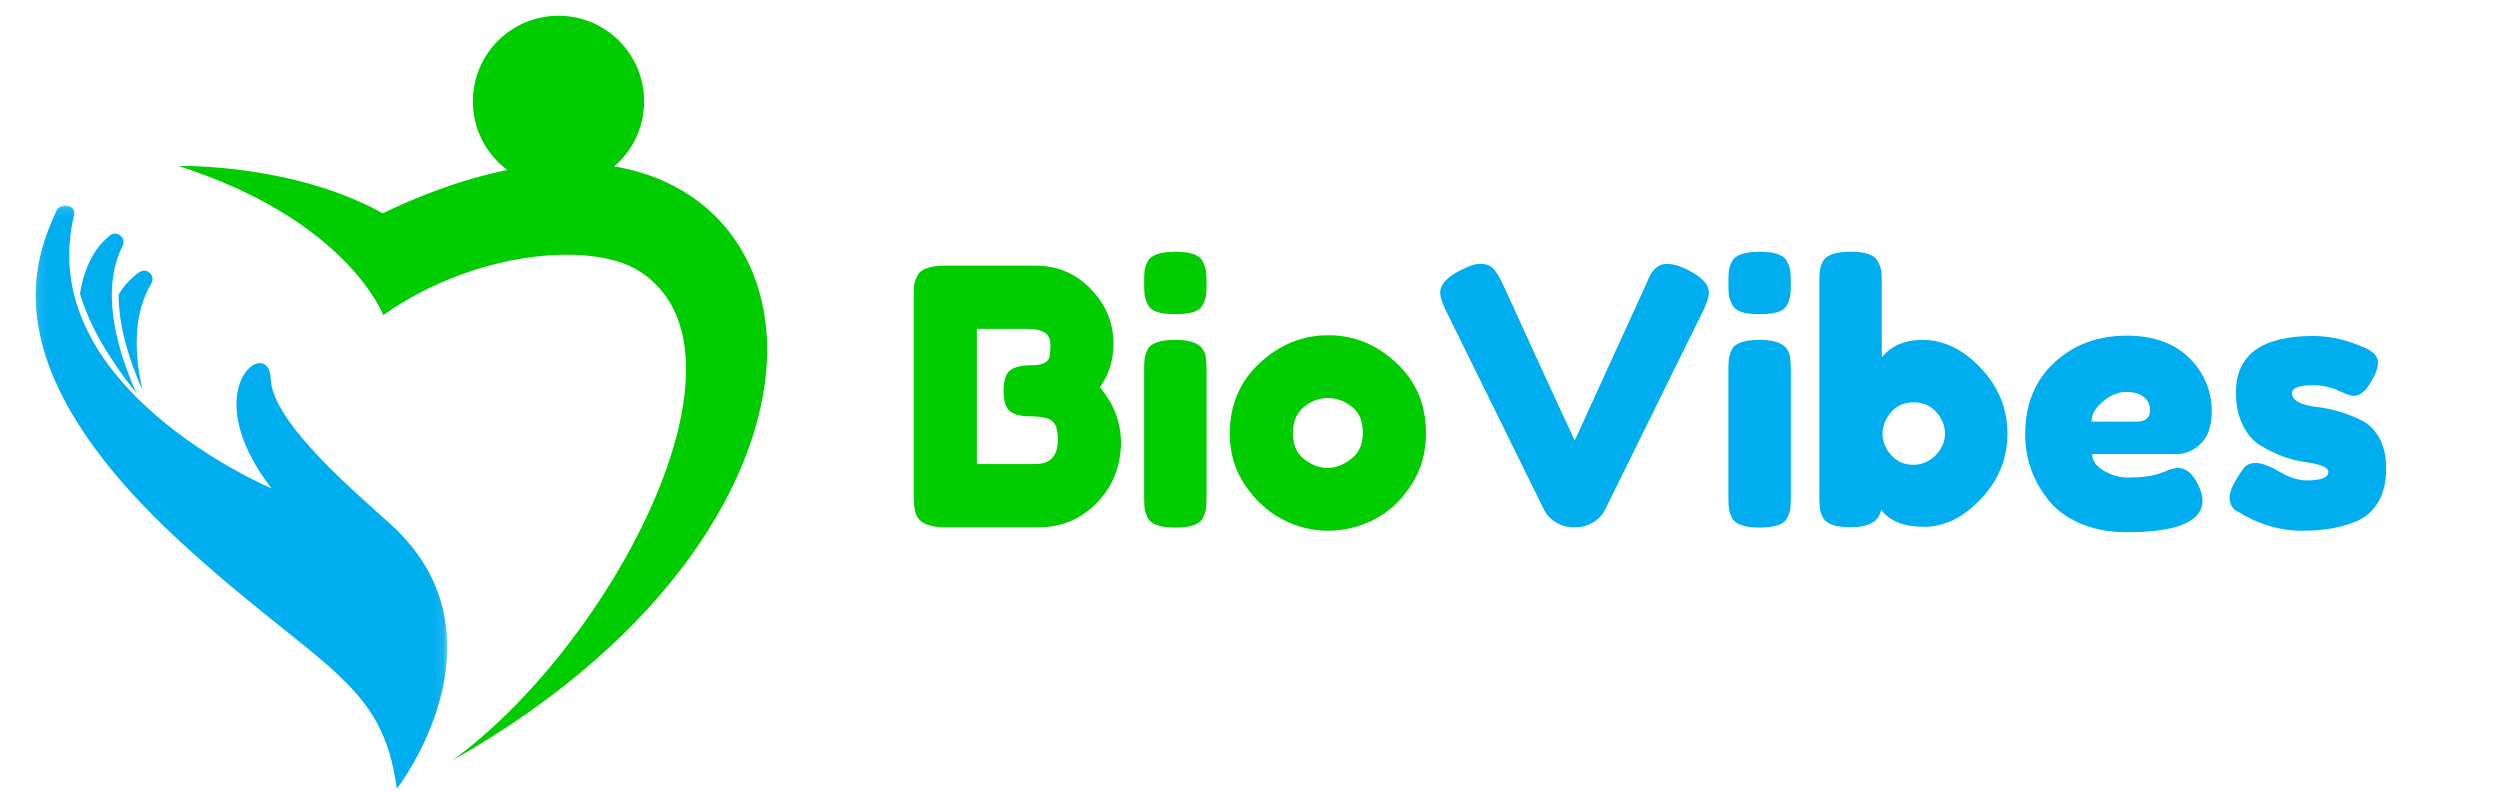 <svg width="234" height="74" viewBox="0 0 234 74" fill="none" xmlns="http://www.w3.org/2000/svg">
<mask id="mask0_2001_21" style="mask-type:luminance" maskUnits="userSpaceOnUse" x="3" y="19" width="39" height="55">
<path d="M3.119 19.131H41.898V73.985H3.119V19.131Z" fill="white"/>
</mask>
<g mask="url(#mask0_2001_21)">
<path d="M36.596 49.103C33.687 46.444 25.454 39.589 25.337 35.455C25.22 31.322 18.137 36.264 25.413 45.713C25.413 45.713 3.008 36.277 6.94 20.103C7.165 19.175 5.619 18.903 5.249 19.783C3.646 23.593 -1.593 33.788 17.03 50.844C29.858 62.593 35.849 63.674 37.135 73.843C37.135 73.843 48.136 59.648 36.596 49.103Z" fill="#00ADEF"/>
</g>
<path d="M7.489 27.489C7.951 24.59 9.13 22.962 10.281 22.047C10.95 21.516 11.857 22.264 11.471 23.029C9.527 26.891 10.647 31.982 12.745 36.77C10.401 33.834 8.405 30.636 7.489 27.489Z" fill="#00ADEF"/>
<path d="M11.107 27.556C11.084 30.375 12.003 33.495 13.335 36.526C12.511 32.86 12.513 29.301 14.158 26.54C14.595 25.806 13.745 24.997 13.038 25.48C12.38 25.928 11.7 26.59 11.107 27.556Z" fill="#00ADEF"/>
<path d="M64.394 18.178C57.516 13.75 47.426 14.399 35.822 19.965C27.377 15.269 16.716 15.536 16.716 15.536C32.55 20.611 35.875 29.499 35.875 29.499C44.261 23.532 55.301 22.538 59.783 25.342C71.805 32.864 57.137 60.489 42.299 71.202C63.121 59.377 71.23 44.413 71.775 33.928C72.128 27.163 69.437 21.424 64.394 18.178Z" fill="#00CC00"/>
<path d="M60.289 9.486C60.289 13.913 56.701 17.501 52.276 17.501C47.848 17.501 44.261 13.913 44.261 9.486C44.261 5.06 47.848 1.473 52.276 1.473C56.701 1.473 60.289 5.06 60.289 9.486Z" fill="#00CC00"/>
<path d="M102.956 36.256C104.27 37.817 104.927 39.562 104.927 41.495C104.881 43.725 104.116 45.59 102.634 47.094C101.156 48.597 99.359 49.349 97.242 49.349H88.46C86.905 49.349 85.992 48.925 85.722 48.075C85.588 47.698 85.522 47.121 85.522 46.342V27.804C85.522 27.273 85.538 26.883 85.568 26.638C85.603 26.392 85.71 26.105 85.891 25.771C86.201 25.169 87.072 24.866 88.498 24.866H96.912C98.957 24.866 100.671 25.579 102.051 27.006C103.497 28.454 104.222 30.189 104.222 32.214C104.222 33.683 103.8 35.029 102.956 36.256ZM99.014 41.165C99.014 40.628 98.953 40.206 98.83 39.899C98.707 39.589 98.502 39.362 98.216 39.224C97.771 39.052 97.146 38.963 96.345 38.963C95.541 38.963 94.937 38.808 94.535 38.495C94.136 38.185 93.936 37.544 93.936 36.578C93.936 35.608 94.139 34.965 94.55 34.653C94.964 34.342 95.65 34.185 96.613 34.185C97.503 34.185 98.036 33.951 98.216 33.48C98.281 33.24 98.316 32.841 98.316 32.283C98.316 31.727 98.132 31.338 97.764 31.117C97.395 30.893 96.843 30.78 96.107 30.78H91.436V43.435H96.912C98.312 43.435 99.014 42.68 99.014 41.165Z" fill="#00CC00"/>
<path d="M107.09 34.722C107.09 34.206 107.105 33.821 107.136 33.564C107.171 33.309 107.268 33.015 107.427 32.682C107.738 32.105 108.605 31.815 110.027 31.815C111.095 31.815 111.853 32.005 112.298 32.383C112.676 32.695 112.877 33.173 112.904 33.817C112.923 34.043 112.934 34.365 112.934 34.783V46.472C112.934 46.984 112.915 47.368 112.881 47.623C112.85 47.88 112.744 48.175 112.566 48.513C112.279 49.092 111.424 49.379 109.997 49.379C108.595 49.379 107.738 49.078 107.427 48.474C107.268 48.143 107.171 47.853 107.136 47.608C107.105 47.362 107.09 46.975 107.09 46.442V34.722ZM112.581 28.525C112.417 28.847 112.123 29.075 111.7 29.207C111.274 29.341 110.712 29.407 110.012 29.407C109.31 29.407 108.748 29.341 108.325 29.207C107.905 29.075 107.611 28.843 107.443 28.509C107.274 28.172 107.171 27.877 107.136 27.619C107.105 27.364 107.09 26.981 107.09 26.469C107.09 25.959 107.105 25.576 107.136 25.319C107.171 25.064 107.268 24.78 107.427 24.467C107.738 23.865 108.605 23.562 110.027 23.562C111.433 23.562 112.279 23.865 112.566 24.467C112.744 24.801 112.85 25.094 112.881 25.349C112.915 25.606 112.934 25.992 112.934 26.507C112.934 27.019 112.915 27.403 112.881 27.658C112.85 27.915 112.75 28.203 112.581 28.525Z" fill="#00CC00"/>
<path d="M115.105 40.597C115.105 37.924 116.037 35.719 117.904 33.986C119.776 32.248 121.912 31.378 124.316 31.378C126.725 31.378 128.851 32.243 130.698 33.97C132.548 35.694 133.474 37.894 133.474 40.566C133.474 42.413 132.993 44.054 132.032 45.49C131.075 46.929 129.912 47.987 128.543 48.666C127.177 49.341 125.759 49.678 124.286 49.678C122.817 49.678 121.394 49.318 120.013 48.597C118.633 47.872 117.469 46.802 116.524 45.391C115.576 43.976 115.105 42.377 115.105 40.597ZM122.084 42.99C122.794 43.533 123.519 43.803 124.255 43.803C124.991 43.803 125.724 43.525 126.456 42.967C127.192 42.411 127.561 41.587 127.561 40.498C127.561 39.404 127.216 38.592 126.525 38.059C125.835 37.522 125.087 37.253 124.286 37.253C123.482 37.253 122.736 37.533 122.046 38.089C121.36 38.647 121.018 39.468 121.018 40.551C121.018 41.631 121.373 42.444 122.084 42.99Z" fill="#00CC00"/>
<path d="M157.98 25.265C159.293 25.915 159.951 26.628 159.951 27.405C159.951 27.764 159.784 28.299 159.452 29.008L150.233 47.707C149.988 48.198 149.614 48.595 149.113 48.896C148.611 49.199 148.095 49.349 147.564 49.349H147.227C146.668 49.349 146.139 49.199 145.639 48.896C145.136 48.595 144.764 48.198 144.519 47.707L135.307 29.008C134.97 28.299 134.801 27.764 134.801 27.405C134.801 26.628 135.457 25.915 136.772 25.265C137.509 24.887 138.07 24.697 138.46 24.697C138.847 24.697 139.142 24.743 139.342 24.835C139.545 24.924 139.735 25.079 139.909 25.303C140.113 25.57 140.297 25.863 140.462 26.185C140.63 26.508 141.06 27.434 141.75 28.962C142.441 30.486 143.179 32.105 143.967 33.817C144.758 35.531 145.504 37.151 146.206 38.68C146.906 40.204 147.303 41.056 147.395 41.234L154.076 26.607C154.248 26.183 154.406 25.848 154.544 25.602C154.942 25 155.43 24.697 156.009 24.697C156.586 24.697 157.243 24.887 157.98 25.265Z" fill="#00ADEF"/>
<path d="M161.778 34.722C161.778 34.206 161.794 33.821 161.824 33.564C161.859 33.309 161.957 33.015 162.116 32.682C162.426 32.105 163.293 31.815 164.716 31.815C165.784 31.815 166.541 32.005 166.986 32.383C167.364 32.695 167.566 33.173 167.592 33.817C167.612 34.043 167.623 34.365 167.623 34.783V46.472C167.623 46.984 167.604 47.368 167.569 47.623C167.539 47.88 167.433 48.175 167.255 48.513C166.967 49.092 166.112 49.379 164.685 49.379C163.283 49.379 162.426 49.078 162.116 48.474C161.957 48.143 161.859 47.853 161.824 47.608C161.794 47.362 161.778 46.975 161.778 46.442V34.722ZM167.27 28.525C167.105 28.847 166.812 29.075 166.388 29.207C165.963 29.341 165.4 29.407 164.701 29.407C163.999 29.407 163.437 29.341 163.013 29.207C162.593 29.075 162.3 28.843 162.131 28.509C161.963 28.172 161.859 27.877 161.824 27.619C161.794 27.364 161.778 26.981 161.778 26.469C161.778 25.959 161.794 25.576 161.824 25.319C161.859 25.064 161.957 24.78 162.116 24.467C162.426 23.865 163.293 23.562 164.716 23.562C166.122 23.562 166.967 23.865 167.255 24.467C167.433 24.801 167.539 25.094 167.569 25.349C167.604 25.606 167.623 25.992 167.623 26.507C167.623 27.019 167.604 27.403 167.569 27.658C167.539 27.915 167.439 28.203 167.27 28.525Z" fill="#00ADEF"/>
<path d="M179.941 31.815C181.923 31.815 183.745 32.695 185.402 34.453C187.062 36.214 187.895 38.256 187.895 40.582C187.895 42.91 187.068 44.946 185.417 46.695C183.77 48.44 182 49.31 180.11 49.31C178.217 49.31 176.869 48.777 176.067 47.707C175.893 48.802 174.936 49.349 173.199 49.349C171.797 49.349 170.94 49.048 170.629 48.443C170.47 48.112 170.372 47.818 170.338 47.562C170.307 47.307 170.292 46.921 170.292 46.404V26.469C170.292 25.959 170.307 25.576 170.338 25.319C170.372 25.064 170.47 24.78 170.629 24.467C170.94 23.865 171.807 23.562 173.229 23.562C174.635 23.562 175.481 23.865 175.768 24.467C175.947 24.801 176.052 25.094 176.083 25.349C176.117 25.606 176.136 25.992 176.136 26.507V33.449C177.026 32.36 178.294 31.815 179.941 31.815ZM177.018 42.607C177.565 43.205 178.25 43.504 179.074 43.504C179.897 43.504 180.597 43.205 181.176 42.607C181.758 42.005 182.05 41.334 182.05 40.597C182.05 39.861 181.782 39.19 181.245 38.58C180.711 37.966 179.998 37.66 179.105 37.66C178.215 37.66 177.509 37.972 176.988 38.595C176.466 39.22 176.206 39.895 176.206 40.62C176.206 41.341 176.476 42.005 177.018 42.607Z" fill="#00ADEF"/>
<path d="M207.022 38.48C207.022 39.846 206.681 40.858 206.002 41.518C205.321 42.173 204.57 42.5 203.747 42.5H195.832C195.832 43.124 196.2 43.648 196.936 44.072C197.673 44.492 198.405 44.701 199.138 44.701C200.43 44.701 201.446 44.568 202.182 44.302L202.551 44.171C203.082 43.926 203.527 43.803 203.885 43.803C204.595 43.803 205.207 44.306 205.719 45.307C206.01 45.905 206.156 46.417 206.156 46.84C206.156 48.825 203.782 49.817 199.038 49.817C197.391 49.817 195.926 49.533 194.643 48.965C193.364 48.398 192.369 47.646 191.659 46.71C190.258 44.906 189.558 42.891 189.558 40.666C189.558 37.859 190.465 35.617 192.281 33.94C194.095 32.258 196.361 31.416 199.076 31.416C202.169 31.416 204.44 32.505 205.887 34.684C206.643 35.846 207.022 37.111 207.022 38.48ZM199.974 39.462C200.821 39.462 201.247 39.107 201.247 38.396C201.247 37.88 201.049 37.466 200.656 37.154C200.267 36.843 199.709 36.685 198.984 36.685C198.263 36.685 197.546 36.983 196.837 37.575C196.125 38.164 195.771 38.793 195.771 39.462H199.974Z" fill="#00ADEF"/>
<path d="M209.325 47.807C208.899 47.542 208.688 47.121 208.688 46.541C208.688 45.964 209.11 45.084 209.954 43.903C210.199 43.525 210.594 43.335 211.142 43.335C211.689 43.335 212.427 43.609 213.359 44.156C214.295 44.699 215.141 44.969 215.898 44.969C217.258 44.969 217.938 44.704 217.938 44.171C217.938 43.748 217.19 43.435 215.698 43.236C214.297 43.036 212.907 42.513 211.526 41.663C210.882 41.264 210.347 40.639 209.923 39.784C209.497 38.925 209.286 37.905 209.286 36.724C209.286 33.207 211.702 31.447 216.534 31.447C218.115 31.447 219.741 31.826 221.413 32.582C222.189 32.941 222.579 33.387 222.579 33.924C222.579 34.457 222.333 35.111 221.842 35.888C221.355 36.666 220.855 37.054 220.339 37.054C220.072 37.054 219.576 36.889 218.851 36.555C218.13 36.223 217.348 36.056 216.504 36.056C215.188 36.056 214.533 36.302 214.533 36.793C214.533 37.458 215.288 37.89 216.803 38.089C218.27 38.248 219.695 38.672 221.075 39.362C221.72 39.675 222.258 40.214 222.693 40.98C223.127 41.748 223.345 42.712 223.345 43.872C223.345 45.028 223.127 46.012 222.693 46.825C222.258 47.638 221.652 48.244 220.876 48.643C219.449 49.333 217.662 49.678 215.514 49.678C213.367 49.678 211.304 49.055 209.325 47.807Z" fill="#00ADEF"/>
</svg>

